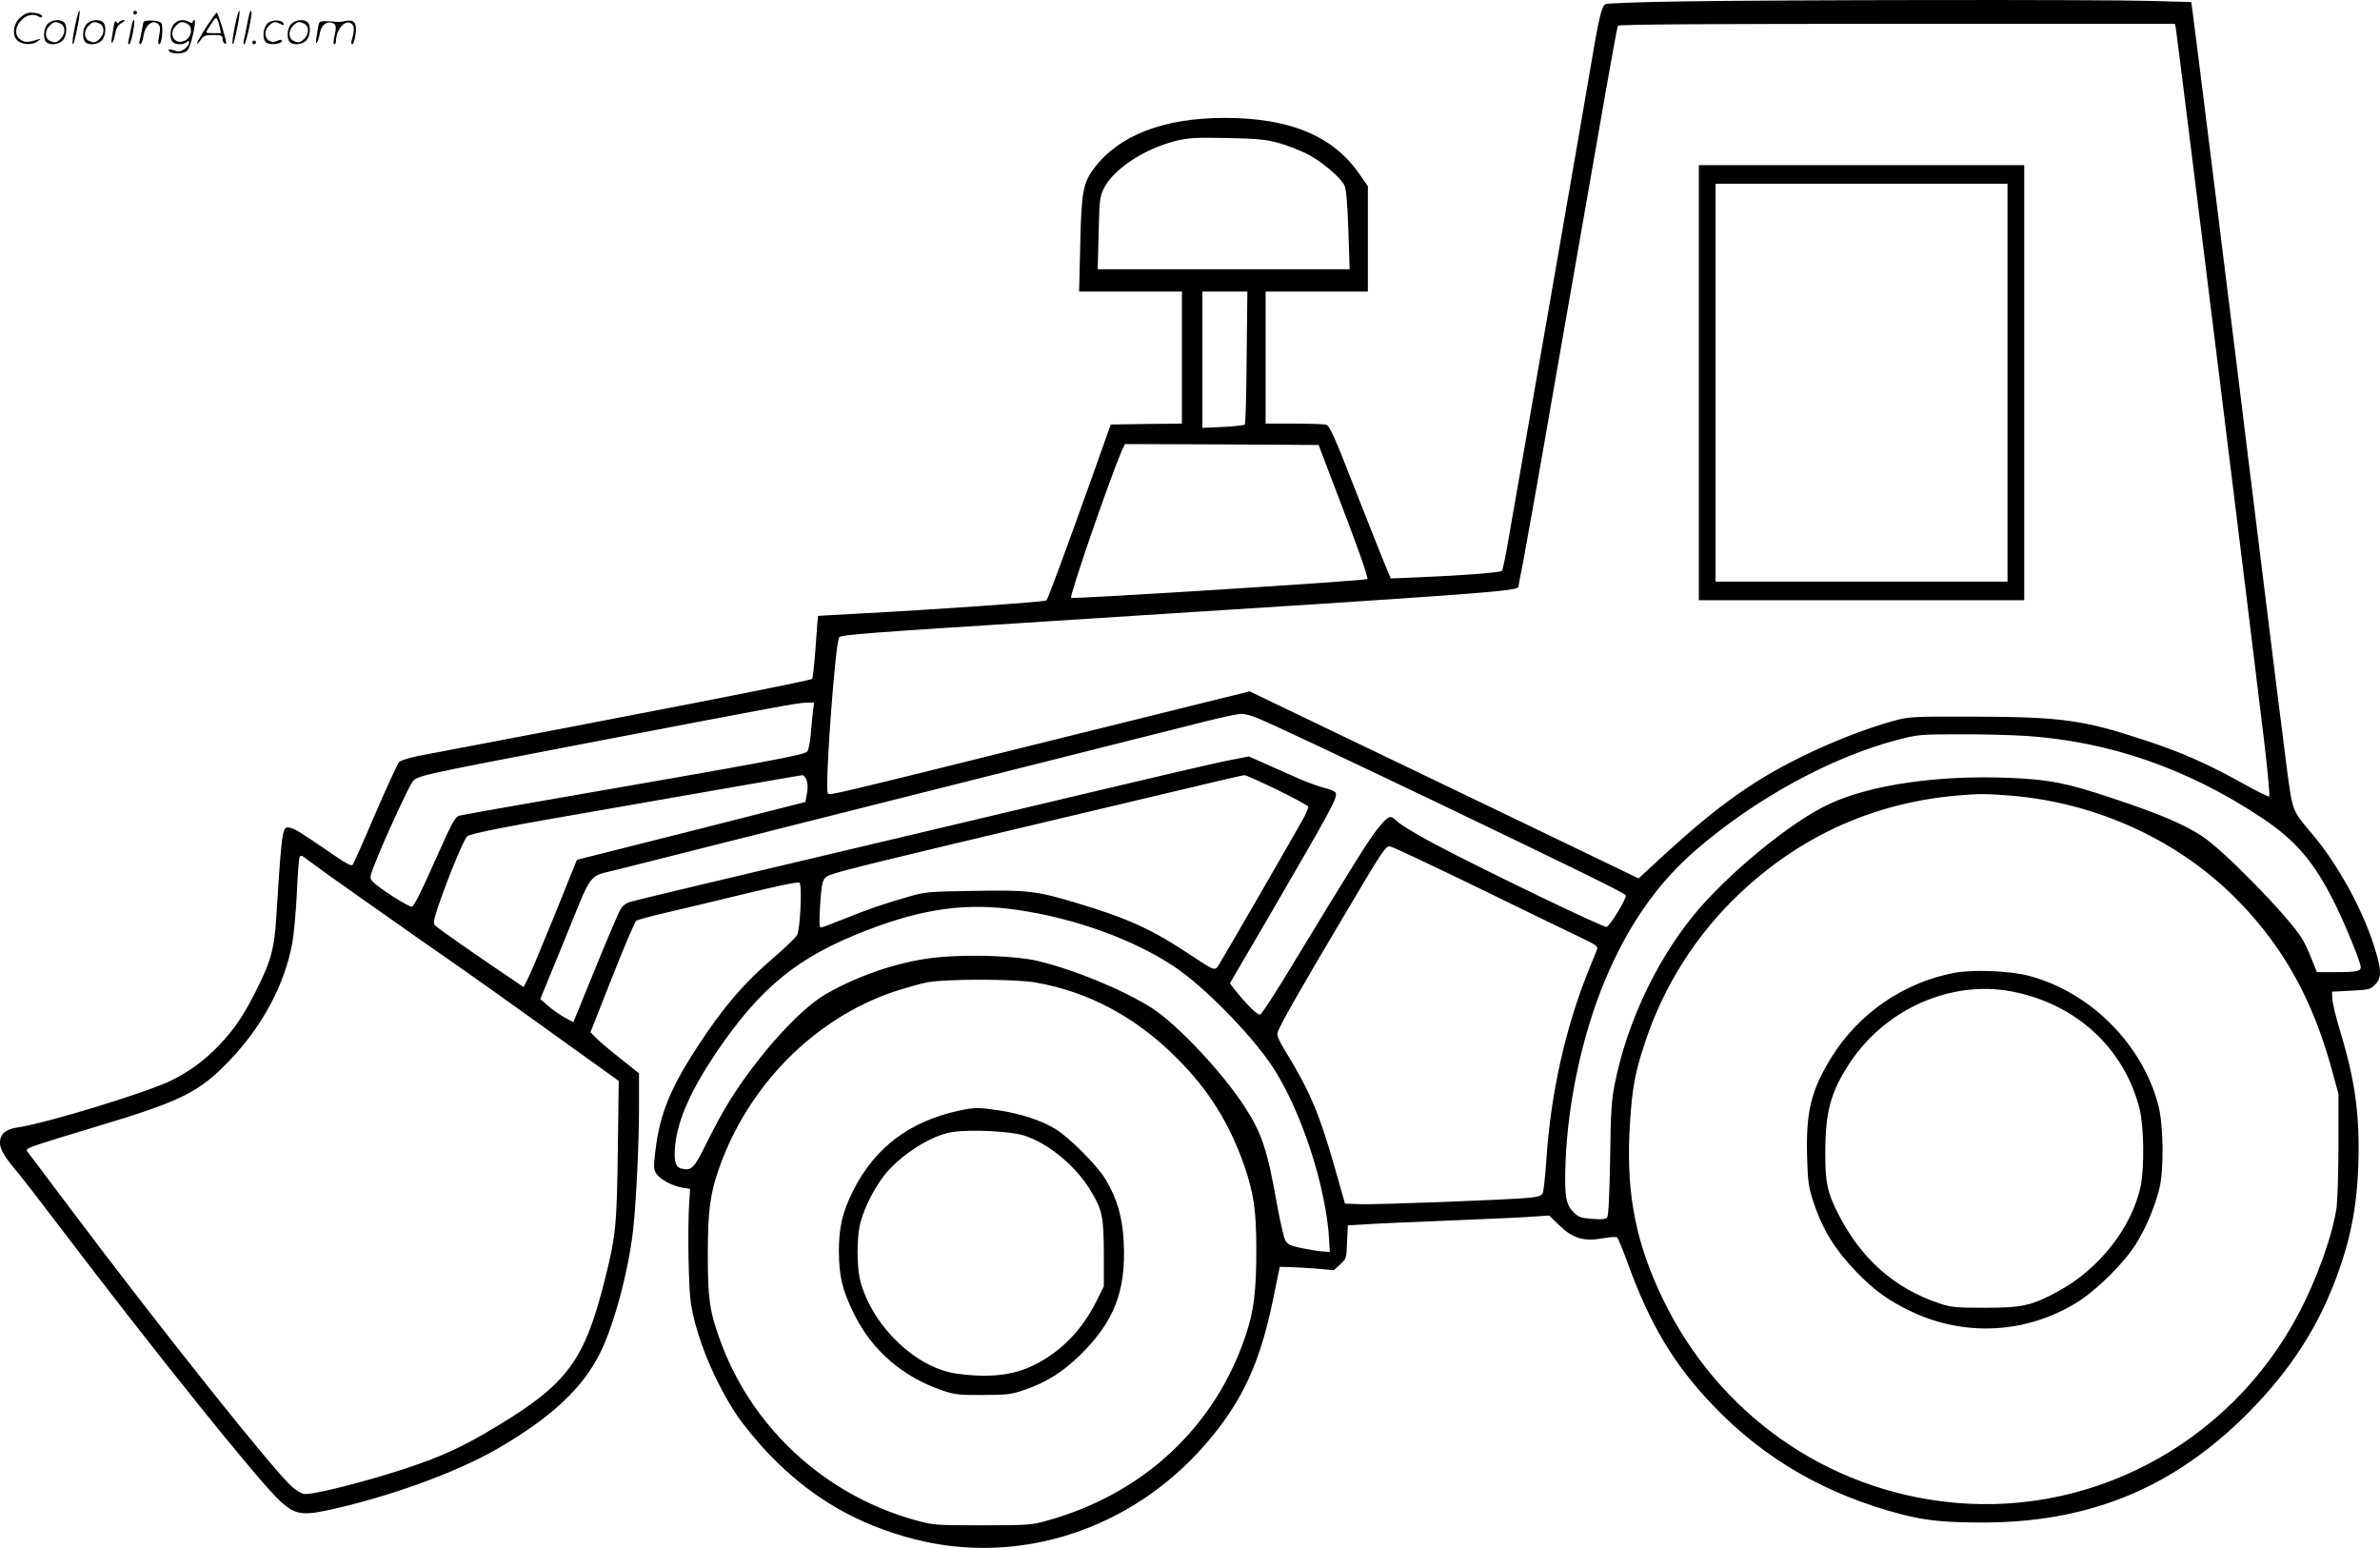 <?xml version="1.0" encoding="UTF-8"?>
<svg xmlns="http://www.w3.org/2000/svg" version="1.0" viewBox="0 0 1280.007 832.45" preserveAspectRatio="xMidYMid meet">
  <g transform="translate(-0.331,832.811) scale(0.1,-0.1)" fill="#000000" stroke="none">
    <path d="M9015 8320 c-198 -3 -368 -10 -377 -14 -20 -9 -36 -74 -78 -326 -26 -157 -364 -2101 -446 -2565 -14 -82 -29 -153 -33 -157 -8 -9 -212 -25 -437 -34 l-161 -7 -35 84 c-19 46 -92 231 -163 411 -104 267 -131 327 -149 332 -11 3 -90 6 -173 6 l-153 0 0 355 0 355 275 0 275 0 0 283 0 284 -49 70 c-142 202 -374 297 -721 297 -327 0 -568 -93 -701 -269 -61 -81 -70 -128 -76 -417 l-6 -248 277 0 276 0 0 -355 0 -355 -191 -2 -192 -3 -103 -290 c-143 -400 -235 -649 -243 -656 -7 -8 -645 -52 -996 -70 -126 -7 -231 -13 -232 -13 -1 -1 -7 -75 -13 -166 -7 -91 -15 -169 -19 -173 -10 -10 -931 -190 -2116 -414 -49 -10 -96 -24 -105 -33 -8 -8 -66 -134 -129 -280 -62 -146 -117 -269 -122 -274 -5 -6 -39 11 -86 44 -192 131 -220 149 -245 155 -47 12 -47 17 -78 -468 -11 -182 -28 -245 -111 -410 -66 -131 -117 -206 -198 -291 -80 -83 -162 -143 -261 -191 -139 -66 -666 -227 -820 -250 -59 -9 -87 -28 -95 -64 -9 -40 13 -83 84 -167 32 -38 145 -184 251 -324 507 -667 1050 -1342 1168 -1453 78 -72 117 -80 249 -53 328 70 697 203 922 333 289 168 456 323 551 513 75 149 155 448 179 670 16 148 31 457 31 655 l0 181 -102 81 c-57 45 -116 95 -131 111 l-28 29 116 294 c64 162 122 299 130 305 7 5 78 25 157 43 79 18 271 64 427 102 173 42 288 66 294 60 15 -15 4 -252 -13 -282 -8 -14 -62 -66 -120 -116 -163 -139 -275 -269 -411 -477 -150 -228 -208 -371 -231 -568 -10 -86 -10 -99 5 -122 21 -31 84 -65 140 -75 l42 -7 -5 -74 c-9 -140 -4 -455 9 -540 28 -182 127 -422 248 -604 37 -54 114 -148 171 -207 225 -235 475 -380 788 -460 560 -141 1154 51 1551 501 204 232 304 444 376 804 l33 161 44 -1 c25 0 90 -4 146 -8 l101 -9 34 31 c33 30 34 32 37 120 l4 90 101 6 c56 4 266 13 467 21 201 8 399 17 440 21 l75 5 56 -54 c72 -70 132 -87 236 -68 36 7 70 8 74 4 5 -5 29 -63 53 -129 123 -340 251 -554 466 -778 274 -286 607 -477 1010 -582 132 -34 234 -44 440 -44 553 1 991 174 1380 546 235 226 398 462 505 736 87 224 124 404 132 648 8 258 -17 448 -98 712 -22 73 -41 151 -42 173 l-2 40 102 5 c96 5 105 7 130 33 37 36 35 81 -7 212 -63 197 -195 436 -329 595 -110 130 -107 123 -136 335 -14 105 -91 721 -171 1370 -129 1051 -325 2621 -340 2731 l-6 41 -211 6 c-249 8 -2046 6 -2562 -3z m2690 -142 c6 -26 428 -3435 477 -3850 18 -152 29 -280 26 -283 -3 -4 -68 28 -144 71 -187 104 -328 166 -519 229 -334 111 -452 127 -910 129 -348 1 -363 0 -445 -22 -255 -71 -570 -213 -783 -356 -146 -97 -279 -205 -462 -373 l-129 -119 -361 174 c-198 95 -668 322 -1046 503 l-685 329 -1025 -254 c-1243 -309 -1232 -306 -1243 -295 -19 17 40 819 61 840 14 14 150 24 1173 89 2396 152 2480 159 2480 185 0 3 11 61 25 130 13 68 90 499 169 957 294 1685 335 1918 341 1928 4 7 528 10 1500 10 l1495 0 5 -22z m-4831 -617 c44 -12 113 -38 154 -58 77 -38 183 -126 206 -172 9 -18 16 -95 21 -238 l7 -213 -677 0 -678 0 5 193 c4 175 6 197 27 240 51 104 214 213 386 257 70 17 104 19 275 16 158 -3 210 -8 274 -25z m-166 -1155 c-1 -195 -6 -357 -10 -361 -4 -4 -57 -10 -118 -13 l-110 -5 0 367 0 366 121 0 121 0 -4 -354z m469 -686 c122 -317 187 -499 180 -506 -8 -9 -1586 -109 -1593 -101 -10 9 203 627 268 780 l21 47 521 -2 521 -3 82 -215z m-2801 -1212 c-3 -24 -8 -80 -12 -126 -4 -47 -12 -89 -20 -96 -19 -19 -191 -51 -1459 -271 -209 -36 -393 -69 -409 -73 -26 -7 -37 -28 -135 -247 -68 -155 -112 -241 -122 -243 -17 -3 -182 102 -212 136 -18 19 -17 23 26 129 60 146 165 372 188 405 24 34 24 34 874 197 1131 217 1198 229 1244 230 l43 1 -6 -42z m2393 -43 c83 -34 474 -219 951 -447 785 -377 1022 -493 1027 -505 6 -15 -83 -162 -103 -170 -15 -5 -659 305 -923 445 -91 48 -181 102 -200 120 -42 40 -47 38 -111 -40 -44 -55 -133 -197 -451 -721 -89 -148 -169 -272 -178 -275 -14 -5 -70 50 -138 135 l-25 33 200 342 c349 600 379 655 369 682 -3 8 -29 19 -59 26 -29 7 -91 30 -138 50 -47 21 -127 56 -178 79 l-92 41 -81 -16 c-101 -19 -175 -36 -1474 -344 -1382 -327 -1722 -408 -1768 -421 -25 -6 -44 -21 -56 -40 -10 -16 -71 -159 -136 -319 l-118 -289 -47 25 c-25 14 -65 42 -88 62 l-43 37 120 292 c169 414 129 361 301 406 120 31 2617 660 3155 795 88 22 175 41 193 41 18 1 59 -10 91 -24z m4136 -95 c446 -31 860 -174 1258 -437 186 -123 285 -238 397 -463 55 -110 140 -318 140 -343 0 -22 -22 -27 -134 -27 l-102 0 -29 72 c-15 40 -39 90 -52 110 -76 122 -425 478 -539 551 -101 65 -227 118 -479 202 -248 83 -339 101 -560 110 -380 15 -739 -37 -962 -140 -209 -96 -555 -382 -736 -605 -200 -248 -353 -575 -418 -895 -19 -95 -23 -151 -26 -410 -4 -200 -9 -305 -16 -314 -8 -10 -29 -12 -80 -8 -58 4 -73 9 -98 33 -45 43 -52 88 -46 269 12 326 91 691 213 983 125 297 283 523 493 703 322 277 730 498 1086 590 104 27 122 28 330 28 121 1 283 -4 360 -9z m-6564 -237 c7 -18 8 -44 2 -73 l-8 -45 -614 -156 -615 -155 -121 -300 c-67 -164 -131 -318 -144 -342 l-22 -42 -77 52 c-170 114 -390 268 -401 281 -9 11 -3 37 25 118 52 150 133 346 150 359 19 17 220 55 799 155 275 48 610 106 745 130 135 24 251 43 258 44 7 1 17 -11 23 -26z m2533 -53 c91 -45 166 -85 166 -91 0 -5 -10 -29 -21 -52 -25 -47 -419 -731 -456 -790 -28 -44 -14 -49 -187 65 -180 119 -323 183 -586 261 -213 64 -261 69 -548 64 -241 -4 -263 -5 -351 -31 -127 -36 -226 -70 -354 -122 -59 -24 -113 -44 -119 -44 -8 0 -9 31 -5 103 10 152 13 163 56 180 49 20 311 84 1231 302 979 233 983 233 997 234 6 1 86 -35 177 -79z m3934 -30 c475 -37 924 -245 1242 -576 240 -249 393 -528 495 -901 l35 -128 0 -270 c0 -148 -5 -301 -10 -340 -21 -148 -106 -386 -205 -573 -375 -709 -1143 -1111 -1927 -1007 -670 88 -1238 516 -1518 1144 -130 289 -173 549 -150 894 12 190 28 271 81 430 101 306 278 583 512 803 338 318 743 495 1207 527 91 7 117 6 238 -3z m-2878 -485 c234 -114 480 -234 548 -266 115 -55 122 -59 113 -81 -5 -13 -25 -62 -45 -111 -123 -305 -203 -661 -226 -1016 -6 -90 -15 -171 -20 -181 -7 -13 -27 -19 -77 -24 -121 -11 -816 -37 -902 -34 l-84 3 -54 190 c-82 289 -134 412 -260 619 -38 61 -53 95 -49 110 8 32 117 224 361 635 206 349 222 372 245 367 14 -2 216 -98 450 -211z m-6175 68 c61 -44 275 -195 476 -336 341 -237 468 -328 927 -658 l173 -124 -5 -370 c-5 -407 -11 -466 -71 -704 -108 -428 -200 -554 -574 -780 -186 -113 -301 -166 -501 -232 -230 -75 -507 -144 -543 -135 -15 3 -43 21 -63 38 -97 85 -708 851 -1193 1497 -113 151 -214 284 -223 296 -18 23 -18 23 40 44 31 11 178 57 326 101 454 136 551 184 714 355 179 187 297 410 338 635 8 47 19 167 24 267 4 100 11 187 15 193 4 7 11 7 18 2 7 -5 62 -45 122 -89z m3724 -199 c308 -45 622 -159 842 -306 156 -104 408 -360 523 -532 156 -234 293 -653 308 -941 l3 -60 -40 3 c-22 1 -73 10 -113 18 -62 13 -74 19 -87 44 -8 15 -28 104 -45 198 -51 288 -81 376 -172 517 -117 182 -360 441 -497 530 -152 98 -423 210 -621 256 -109 26 -352 35 -520 20 -198 -17 -429 -92 -615 -199 -142 -82 -364 -328 -519 -576 -31 -49 -85 -149 -121 -222 -69 -141 -82 -154 -139 -140 -31 8 -40 46 -31 129 15 136 85 293 220 494 238 351 438 515 810 658 306 118 539 150 814 109z m95 -390 c282 -49 539 -186 756 -404 173 -172 284 -350 365 -580 51 -149 65 -243 65 -449 0 -228 -13 -331 -56 -461 -165 -497 -554 -859 -1077 -1002 -75 -21 -103 -23 -342 -23 -254 0 -262 1 -360 28 -490 136 -886 504 -1053 979 -53 148 -62 216 -62 446 0 237 12 329 61 468 157 446 514 806 943 950 60 19 139 42 175 49 98 19 472 19 585 -1z M9140 6270 l0 -1170 875 0 875 0 0 1170 0 1170 -875 0 -875 0 0 -1170z m1660 0 l0 -1070 -785 0 -785 0 0 1070 0 1070 785 0 785 0 0 -1070z M10513 3096 c-273 -52 -516 -220 -661 -456 -108 -175 -136 -290 -130 -528 4 -138 8 -167 32 -242 51 -154 115 -259 235 -384 95 -98 173 -154 293 -211 289 -137 617 -119 889 47 106 65 258 215 321 318 54 86 100 198 125 296 25 103 22 343 -6 449 -87 330 -368 610 -699 696 -101 26 -300 34 -399 15z m310 -100 c345 -66 604 -304 687 -630 24 -97 27 -314 6 -418 -48 -223 -225 -448 -448 -567 -139 -75 -190 -86 -388 -86 -157 0 -182 2 -245 23 -245 82 -424 241 -548 487 -57 115 -67 161 -67 322 0 219 28 324 126 476 192 297 547 456 877 393z M5161 2355 c-267 -58 -453 -199 -569 -430 -58 -115 -77 -198 -77 -325 1 -137 17 -206 80 -335 97 -199 262 -342 480 -416 62 -21 88 -24 215 -23 131 0 153 3 225 28 115 39 208 98 301 190 181 180 243 341 231 601 -6 135 -35 236 -98 341 -43 73 -199 229 -272 272 -75 45 -182 80 -297 98 -114 17 -136 17 -219 -1z m351 -134 c130 -42 277 -163 357 -296 63 -104 70 -140 71 -338 l0 -177 -39 -78 c-79 -158 -191 -273 -336 -345 -110 -55 -238 -70 -412 -47 -216 28 -447 243 -519 485 -25 82 -25 258 0 339 23 78 69 168 118 234 84 112 255 224 373 242 101 15 310 5 387 -19z M406 8184 c-10 -47 -15 -88 -12 -91 5 -6 9 7 30 110 7 37 10 67 6 67 -4 0 -15 -39 -24 -86z M720 8260 c0 -5 5 -10 10 -10 6 0 10 5 10 10 0 6 -4 10 -10 10 -5 0 -10 -4 -10 -10z M1266 8184 c-10 -47 -15 -88 -12 -91 5 -6 9 7 30 110 7 37 10 67 6 67 -4 0 -15 -39 -24 -86z M1346 8259 c-3 -8 -10 -41 -16 -74 -6 -33 -14 -68 -16 -77 -3 -10 -1 -18 3 -18 10 0 46 171 38 178 -2 3 -7 -1 -9 -9z M109 8231 c-38 -38 -41 -101 -7 -125 29 -20 79 -20 104 0 18 14 18 15 1 10 -53 -17 -69 -17 -92 -2 -69 45 21 166 94 126 12 -6 21 -7 21 -1 0 12 -25 21 -62 21 -19 0 -39 -10 -59 -29z M1110 8179 c-28 -45 -49 -83 -47 -85 2 -3 12 7 21 21 14 21 24 25 66 25 43 0 50 -3 50 -19 0 -11 5 -23 10 -26 6 -3 10 -3 10 1 0 20 -44 164 -51 164 -4 0 -30 -37 -59 -81z m75 4 l7 -33 -42 0 c-42 0 -42 0 -28 23 8 12 21 32 29 44 15 25 22 18 34 -34z M260 8200 c-22 -22 -27 -79 -8 -98 19 -19 66 -14 88 8 22 22 27 79 8 98 -19 19 -66 14 -88 -8z m71 0 c25 -14 25 -54 -1 -80 -23 -23 -33 -24 -61 -10 -25 14 -25 54 1 80 23 23 33 24 61 10z M470 8200 c-22 -22 -27 -79 -8 -98 19 -19 66 -14 88 8 22 22 27 79 8 98 -19 19 -66 14 -88 -8z m71 0 c25 -14 25 -54 -1 -80 -23 -23 -33 -24 -61 -10 -25 14 -25 54 1 80 23 23 33 24 61 10z M616 8194 c-3 -16 -8 -47 -11 -69 -8 -51 10 -26 19 27 5 27 15 42 34 53 18 10 22 14 10 15 -9 0 -20 -5 -24 -11 -5 -8 -9 -8 -14 1 -5 8 -10 3 -14 -16z M717 8213 c-2 -4 -7 -26 -11 -48 -4 -22 -9 -48 -12 -57 -3 -10 -1 -18 4 -18 4 0 14 28 20 62 11 58 10 81 -1 61z M775 8210 c-1 -3 -5 -23 -9 -45 -4 -22 -9 -48 -12 -57 -3 -10 -1 -18 4 -18 5 0 13 20 17 45 7 53 44 87 74 68 17 -11 19 -28 8 -80 -4 -18 -3 -33 2 -33 16 0 24 99 11 115 -12 14 -87 18 -95 5z M940 8200 c-22 -22 -27 -79 -8 -98 7 -7 24 -12 38 -12 14 0 31 5 38 12 9 9 12 8 12 -5 0 -9 -12 -24 -26 -34 -21 -13 -32 -15 -55 -6 -16 6 -29 8 -29 3 0 -24 81 -27 102 -2 18 19 50 162 37 162 -5 0 -9 -5 -9 -10 0 -7 -6 -7 -19 0 -30 16 -59 12 -81 -10z m71 0 c29 -16 25 -65 -6 -86 -56 -37 -103 28 -55 76 23 23 33 24 61 10z M1441 8201 c-23 -23 -28 -80 -9 -99 19 -19 88 -13 88 9 0 5 -11 4 -24 -2 -54 -25 -89 38 -46 81 23 23 33 24 62 9 16 -9 19 -8 16 3 -8 22 -64 22 -87 -1z M1570 8200 c-22 -22 -27 -79 -8 -98 19 -19 66 -14 88 8 22 22 27 79 8 98 -19 19 -66 14 -88 -8z m71 0 c25 -14 25 -54 -1 -80 -23 -23 -33 -24 -61 -10 -25 14 -25 54 1 80 23 23 33 24 61 10z M1716 8191 c-3 -14 -8 -44 -11 -66 -8 -51 10 -26 19 27 8 41 35 63 66 53 22 -7 24 -21 11 -77 -5 -22 -5 -38 0 -38 5 0 9 6 9 13 0 68 51 125 85 97 15 -13 15 -35 -1 -92 -3 -10 -1 -18 4 -18 6 0 13 23 17 50 9 63 -5 84 -49 76 -17 -4 -35 -6 -41 -6 -101 8 -104 7 -109 -19z M1360 8100 c0 -5 5 -10 10 -10 6 0 10 5 10 10 0 6 -4 10 -10 10 -5 0 -10 -4 -10 -10z"></path>
  </g>
</svg>
